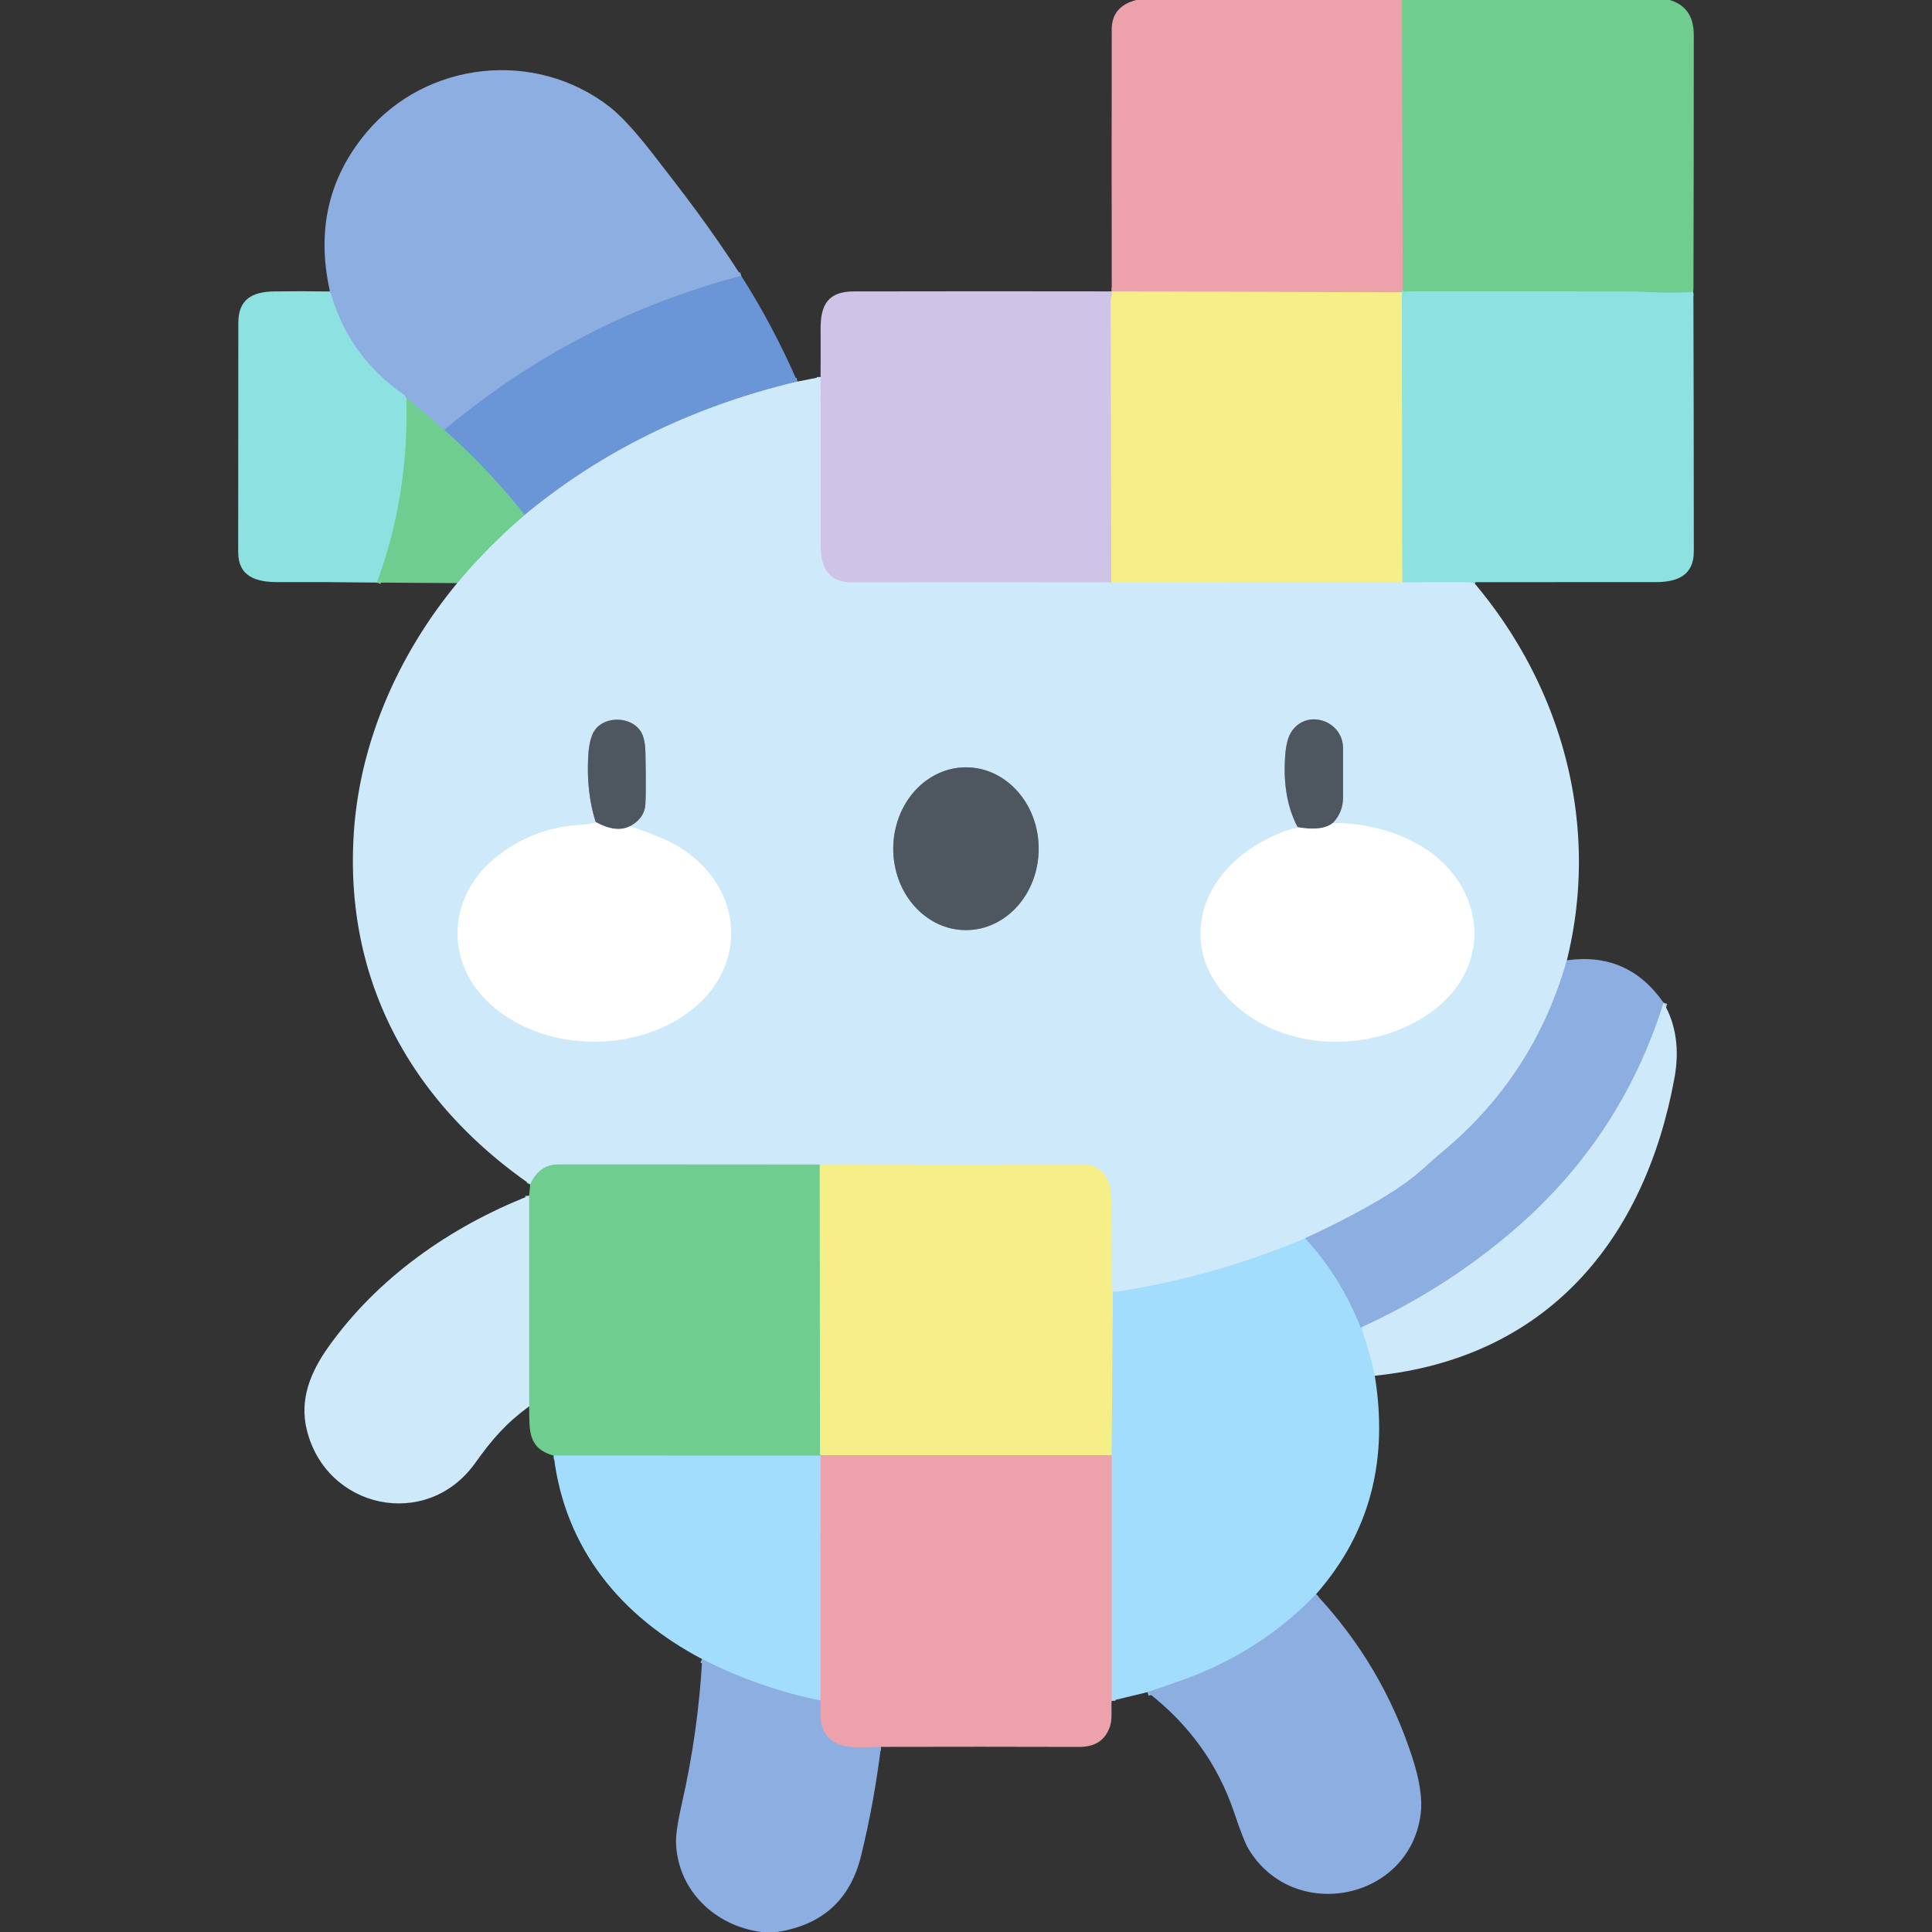 <svg viewBox="0.00 0.00 512.00 512.00" version="1.1" xmlns="http://www.w3.org/2000/svg">
<rect x="0.00" y="0.00" width="512.00" height="512.00" fill="#333333" stroke="none"/>
<g stroke-linecap="butt" fill="none" stroke-width="2.00">
<path d="M 371.55 0.00
  L 371.74 76.96" stroke="#aeb79e"></path>
<path d="M 371.74 76.96
  Q 371.40 77.16 371.51 77.47" stroke="#bdc1c6"></path>
<path d="M 371.51 77.47
  L 294.62 77.22" stroke="#f2c899"></path>
<path d="M 448.71 77.34
  C 442.76 77.91 435.33 77.24 431.09 77.24
  Q 402.08 77.20 373.06 77.23
  Q 372.95 77.23 372.45 77.33
  Q 371.96 77.43 371.74 76.96" stroke="#7ed7b8"></path>
<path d="M 196.43 73.10
  Q 152.59 84.69 117.75 113.94" stroke="#7ca2dc"></path>
<path d="M 117.75 113.94
  L 107.73 105.45" stroke="#7ebeb9"></path>
<path d="M 107.73 105.45
  Q 107.76 105.74 107.56 105.23
  Q 107.42 104.88 107.11 104.66
  Q 92.63 94.75 87.70 77.90
  Q 87.65 77.70 87.52 77.54
  L 87.28 77.25" stroke="#8dc8e1"></path>
<path d="M 211.31 101.13
  C 184.50 107.51 160.21 118.97 139.06 136.46" stroke="#9cbfe8"></path>
<path d="M 139.06 136.46
  Q 129.43 124.30 117.75 113.94" stroke="#6db1b3"></path>
<path d="M 294.62 77.22
  Q 294.79 78.06 294.54 78.71
  Q 294.37 79.17 294.37 79.65
  L 294.52 154.36" stroke="#e3d9b7"></path>
<path d="M 294.52 154.36
  Q 260.16 154.29 225.75 154.35
  C 219.58 154.36 217.49 150.41 217.49 144.61
  Q 217.49 122.33 217.46 99.91" stroke="#cfd6f1"></path>
<path d="M 371.51 77.47
  L 371.64 154.32" stroke="#c2e8b3"></path>
<path d="M 371.64 154.32
  L 294.52 154.36" stroke="#e2ecc0"></path>
<path d="M 390.85 154.68
  Q 390.58 154.71 390.30 154.55
  Q 389.91 154.31 389.45 154.31
  L 371.64 154.32" stroke="#ade5ed"></path>
<path d="M 107.73 105.45
  Q 108.41 131.37 99.90 154.39" stroke="#7ed7b8"></path>
<path d="M 415.23 254.49
  Q 406.50 285.33 381.72 305.70
  Q 380.46 306.73 376.51 310.29
  C 369.67 316.43 356.37 323.29 345.88 328.16" stroke="#adccee"></path>
<path d="M 345.88 328.16
  Q 322.09 338.21 296.50 342.26
  Q 295.70 342.38 294.95 342.18" stroke="#b8e3fc"></path>
<path d="M 294.95 342.18
  L 294.75 341.98
  Q 294.58 341.82 294.58 341.58
  Q 294.59 330.14 294.56 318.70
  C 294.54 313.04 292.83 308.59 286.62 308.60
  Q 252.43 308.65 218.25 308.59
  Q 217.87 308.92 217.25 308.79" stroke="#e2ecc0"></path>
<path d="M 217.25 308.79
  Q 217.19 308.61 217.00 308.61
  Q 182.50 308.58 148.00 308.59
  Q 142.88 308.59 140.52 313.88" stroke="#9edbc5"></path>
<path d="M 121.16 154.53
  Q 129.14 144.93 139.06 136.46" stroke="#9edbc5"></path>
<path d="M 157.87 217.87
  Q 156.82 218.41 153.77 218.60
  Q 140.89 219.38 131.03 227.53
  C 118.55 237.85 117.83 255.24 130.07 266.21
  C 143.96 278.66 167.64 279.28 182.55 268.19
  C 197.06 257.40 197.47 238.69 183.87 227.29
  C 178.53 222.81 173.37 221.35 167.01 218.92" stroke="#e6f4fd"></path>
<path d="M 167.01 218.92
  Q 170.78 216.81 171.02 213.26
  Q 171.25 209.90 171.05 199.65
  Q 170.98 195.87 169.94 194.07
  C 167.42 189.70 160.07 189.64 157.49 193.72
  Q 156.13 195.87 155.88 200.52
  Q 155.37 210.03 157.87 217.87" stroke="#8ea0ad"></path>
<path d="M 167.01 218.92
  Q 163.40 220.87 157.87 217.87" stroke="#a7abb0"></path>
<path d="M 343.91 219.23
  Q 336.69 221.12 330.46 225.60
  C 316.75 235.48 313.34 252.48 326.10 265.18
  C 339.93 278.95 364.00 279.35 379.38 268.12
  C 396.77 255.42 393.22 233.04 375.11 223.39
  Q 365.29 218.16 353.26 218.06" stroke="#e6f4fd"></path>
<path d="M 353.26 218.06
  Q 355.90 215.20 355.91 211.50
  Q 355.92 204.88 355.91 198.25
  C 355.89 190.88 346.19 187.73 342.21 193.99
  Q 340.97 195.93 340.64 199.75
  Q 339.67 211.26 343.91 219.23" stroke="#8ea0ad"></path>
<path d="M 353.26 218.06
  Q 350.55 220.36 343.91 219.23" stroke="#a7abb0"></path>
<path d="M 255.952 246.49
  A 21.57 19.27 90.1 0 0 275.26 224.954
  A 21.57 19.27 90.1 0 0 256.028 203.35
  A 21.57 19.27 90.1 0 0 236.72 224.886
  A 21.57 19.27 90.1 0 0 255.952 246.49" stroke="#8ea0ad"></path>
<path d="M 440.87 265.75
  Q 429.35 302.53 399.47 327.45
  Q 381.85 342.16 360.88 351.70" stroke="#adccee"></path>
<path d="M 360.88 351.70
  Q 361.00 352.08 360.56 351.66
  Q 360.44 351.55 360.38 351.39
  Q 355.36 338.58 345.88 328.16" stroke="#98c6ef"></path>
<path d="M 364.33 364.58
  Q 362.90 358.17 360.83 352.09
  Q 361.15 352.27 360.88 351.70" stroke="#b8e3fc"></path>
<path d="M 217.25 308.79
  L 217.30 385.28" stroke="#b3de8b"></path>
<path d="M 217.30 385.28
  Q 217.20 386.23 217.45 385.76" stroke="#aeb79e"></path>
<path d="M 217.45 385.76
  L 146.74 385.75" stroke="#89d5c7"></path>
<path d="M 140.23 372.69
  L 140.22 316.89" stroke="#9edbc5"></path>
<path d="M 294.95 342.18
  L 294.60 385.66" stroke="#cce6c2"></path>
<path d="M 294.60 385.66
  L 217.67 385.65
  Q 217.52 385.65 217.44 385.51
  L 217.30 385.28" stroke="#f2c899"></path>
<path d="M 348.76 422.49
  Q 334.11 437.80 313.24 445.29
  Q 308.81 446.88 304.10 448.43" stroke="#98c6ef"></path>
<path d="M 294.60 450.73
  L 294.60 385.66" stroke="#c8bfd4"></path>
<path d="M 233.47 462.94
  C 227.95 462.95 220.58 464.35 218.00 458.04
  C 217.15 455.95 217.52 453.08 217.46 450.68" stroke="#bda8c6"></path>
<path d="M 217.46 450.68
  L 217.45 385.76" stroke="#c8bfd4"></path>
<path d="M 217.46 450.68
  Q 201.00 447.31 186.09 439.69" stroke="#98c6ef"></path>
</g>
<path d="M 301.13 0.00
  L 371.55 0.00
  L 371.74 76.96
  Q 371.40 77.16 371.51 77.47
  L 294.62 77.22
  Q 294.57 42.59 294.62 7.75
  Q 294.63 1.68 301.13 0.00
  Z" fill="#eda1ab"></path>
<path d="M 371.55 0.00
  L 442.49 0.00
  Q 448.87 1.89 448.87 9.25
  Q 448.88 42.88 448.78 76.50
  Q 448.78 76.86 448.71 77.34
  C 442.76 77.91 435.33 77.24 431.09 77.24
  Q 402.08 77.20 373.06 77.23
  Q 372.95 77.23 372.45 77.33
  Q 371.96 77.43 371.74 76.96
  L 371.55 0.00
  Z" fill="#6fcd90"></path>
<path d="M 196.43 73.10
  Q 152.59 84.69 117.75 113.94
  L 107.73 105.45
  Q 107.76 105.74 107.56 105.23
  Q 107.42 104.88 107.11 104.66
  Q 92.63 94.75 87.70 77.90
  Q 87.65 77.70 87.52 77.54
  L 87.28 77.25
  Q 87.43 77.20 87.39 77.01
  Q 82.10 53.09 97.01 35.22
  C 112.92 16.15 141.84 12.99 161.54 28.30
  Q 166.05 31.81 173.14 40.94
  C 181.32 51.48 187.86 59.86 196.43 73.10
  Z" fill="#8daee1"></path>
<path d="M 196.43 73.10
  Q 204.85 86.29 211.31 101.13
  C 184.50 107.51 160.21 118.97 139.06 136.46
  Q 129.43 124.30 117.75 113.94
  Q 152.59 84.69 196.43 73.10
  Z" fill="#6a95d6"></path>
<path d="M 294.62 77.22
  Q 294.79 78.06 294.54 78.71
  Q 294.37 79.17 294.37 79.65
  L 294.52 154.36
  Q 260.16 154.29 225.75 154.35
  C 219.58 154.36 217.49 150.41 217.49 144.61
  Q 217.49 122.33 217.46 99.91
  Q 217.51 93.58 217.47 87.13
  C 217.43 80.63 219.58 77.25 226.23 77.23
  Q 260.55 77.16 294.62 77.22
  Z" fill="#d0c3e8"></path>
<path d="M 371.51 77.47
  L 371.64 154.32
  L 294.52 154.36
  L 294.37 79.65
  Q 294.37 79.17 294.54 78.71
  Q 294.79 78.06 294.62 77.22
  L 371.51 77.47
  Z" fill="#f6ee86"></path>
<path d="M 371.74 76.96
  Q 371.96 77.43 372.45 77.33
  Q 372.95 77.23 373.06 77.23
  Q 402.08 77.20 431.09 77.24
  C 435.33 77.24 442.76 77.91 448.71 77.34
  Q 448.77 77.71 448.77 78.25
  Q 448.88 112.19 448.88 146.13
  C 448.87 152.47 444.59 154.26 438.76 154.27
  Q 414.96 154.29 391.17 154.28
  Q 390.99 154.28 390.91 154.44
  Q 390.84 154.59 390.85 154.68
  Q 390.58 154.71 390.30 154.55
  Q 389.91 154.31 389.45 154.31
  L 371.64 154.32
  L 371.51 77.47
  Q 371.40 77.16 371.74 76.96
  Z" fill="#8de1e0"></path>
<path d="M 87.28 77.25
  L 87.52 77.54
  Q 87.65 77.70 87.70 77.90
  Q 92.63 94.75 107.11 104.66
  Q 107.42 104.88 107.56 105.23
  Q 107.76 105.74 107.73 105.45
  Q 108.41 131.37 99.90 154.39
  Q 86.52 154.21 73.83 154.27
  C 67.92 154.30 63.12 152.88 63.12 146.25
  Q 63.13 115.88 63.16 85.50
  C 63.17 79.34 66.80 77.32 72.65 77.23
  Q 79.98 77.12 87.28 77.25
  Z" fill="#8de1e0"></path>
<path d="M 217.46 99.91
  Q 217.49 122.33 217.49 144.61
  C 217.49 150.41 219.58 154.36 225.75 154.35
  Q 260.16 154.29 294.52 154.36
  L 371.64 154.32
  L 389.45 154.31
  Q 389.91 154.31 390.30 154.55
  Q 390.58 154.71 390.85 154.68
  C 414.24 182.52 424.04 218.97 415.23 254.49
  Q 406.50 285.33 381.72 305.70
  Q 380.46 306.73 376.51 310.29
  C 369.67 316.43 356.37 323.29 345.88 328.16
  Q 322.09 338.21 296.50 342.26
  Q 295.70 342.38 294.95 342.18
  L 294.75 341.98
  Q 294.58 341.82 294.58 341.58
  Q 294.59 330.14 294.56 318.70
  C 294.54 313.04 292.83 308.59 286.62 308.60
  Q 252.43 308.65 218.25 308.59
  Q 217.87 308.92 217.25 308.79
  Q 217.19 308.61 217.00 308.61
  Q 182.50 308.58 148.00 308.59
  Q 142.88 308.59 140.52 313.88
  C 108.66 291.75 91.06 259.39 93.80 220.25
  C 95.48 196.26 105.74 173.19 121.16 154.53
  Q 129.14 144.93 139.06 136.46
  C 160.21 118.97 184.50 107.51 211.31 101.13
  L 217.46 99.91
  Z
  M 157.87 217.87
  Q 156.82 218.41 153.77 218.60
  Q 140.89 219.38 131.03 227.53
  C 118.55 237.85 117.83 255.24 130.07 266.21
  C 143.96 278.66 167.64 279.28 182.55 268.19
  C 197.06 257.40 197.47 238.69 183.87 227.29
  C 178.53 222.81 173.37 221.35 167.01 218.92
  Q 170.78 216.81 171.02 213.26
  Q 171.25 209.90 171.05 199.65
  Q 170.98 195.87 169.94 194.07
  C 167.42 189.70 160.07 189.64 157.49 193.72
  Q 156.13 195.87 155.88 200.52
  Q 155.37 210.03 157.87 217.87
  Z
  M 343.91 219.23
  Q 336.69 221.12 330.46 225.60
  C 316.75 235.48 313.34 252.48 326.10 265.18
  C 339.93 278.95 364.00 279.35 379.38 268.12
  C 396.77 255.42 393.22 233.04 375.11 223.39
  Q 365.29 218.16 353.26 218.06
  Q 355.90 215.20 355.91 211.50
  Q 355.92 204.88 355.91 198.25
  C 355.89 190.88 346.19 187.73 342.21 193.99
  Q 340.97 195.93 340.64 199.75
  Q 339.67 211.26 343.91 219.23
  Z
  M 255.952 246.49
  A 21.57 19.27 90.1 0 0 275.26 224.954
  A 21.57 19.27 90.1 0 0 256.028 203.35
  A 21.57 19.27 90.1 0 0 236.72 224.886
  A 21.57 19.27 90.1 0 0 255.952 246.49
  Z" fill="#cde9fa"></path>
<path d="M 107.73 105.45
  L 117.75 113.94
  Q 129.43 124.30 139.06 136.46
  Q 129.14 144.93 121.16 154.53
  L 99.90 154.39
  Q 108.41 131.37 107.73 105.45
  Z" fill="#6fcd90"></path>
<path d="M 167.01 218.92
  Q 163.40 220.87 157.87 217.87
  Q 155.37 210.03 155.88 200.52
  Q 156.13 195.87 157.49 193.72
  C 160.07 189.64 167.42 189.70 169.94 194.07
  Q 170.98 195.87 171.05 199.65
  Q 171.25 209.90 171.02 213.26
  Q 170.78 216.81 167.01 218.92
  Z" fill="#4e5660"></path>
<path d="M 353.26 218.06
  Q 350.55 220.36 343.91 219.23
  Q 339.67 211.26 340.64 199.75
  Q 340.97 195.93 342.21 193.99
  C 346.19 187.73 355.89 190.88 355.91 198.25
  Q 355.92 204.88 355.91 211.50
  Q 355.90 215.20 353.26 218.06
  Z" fill="#4e5660"></path>
<ellipse ry="19.27" rx="21.57" transform="translate(255.99,224.92) rotate(90.1)" cy="0.00" cx="0.00" fill="#4e5660"></ellipse>
<path d="M 353.26 218.06
  Q 365.29 218.16 375.11 223.39
  C 393.22 233.04 396.77 255.42 379.38 268.12
  C 364.00 279.35 339.93 278.95 326.10 265.18
  C 313.34 252.48 316.75 235.48 330.46 225.60
  Q 336.69 221.12 343.91 219.23
  Q 350.55 220.36 353.26 218.06
  Z" fill="#ffffff"></path>
<path d="M 157.87 217.87
  Q 163.40 220.87 167.01 218.92
  C 173.37 221.35 178.53 222.81 183.87 227.29
  C 197.47 238.69 197.06 257.40 182.55 268.19
  C 167.64 279.28 143.96 278.66 130.07 266.21
  C 117.83 255.24 118.55 237.85 131.03 227.53
  Q 140.89 219.38 153.77 218.60
  Q 156.82 218.41 157.87 217.87
  Z" fill="#ffffff"></path>
<path d="M 440.87 265.75
  Q 429.35 302.53 399.47 327.45
  Q 381.85 342.16 360.88 351.70
  Q 361.00 352.08 360.56 351.66
  Q 360.44 351.55 360.38 351.39
  Q 355.36 338.58 345.88 328.16
  C 356.37 323.29 369.67 316.43 376.51 310.29
  Q 380.46 306.73 381.72 305.70
  Q 406.50 285.33 415.23 254.49
  Q 431.45 252.21 440.87 265.75
  Z" fill="#8daee1"></path>
<path d="M 440.87 265.75
  Q 445.83 274.35 443.74 285.74
  C 435.87 328.61 410.01 359.91 364.33 364.58
  Q 362.90 358.17 360.83 352.09
  Q 361.15 352.27 360.88 351.70
  Q 381.85 342.16 399.47 327.45
  Q 429.35 302.53 440.87 265.75
  Z" fill="#cde9fa"></path>
<path d="M 217.25 308.79
  L 217.30 385.28
  Q 217.20 386.23 217.45 385.76
  L 146.74 385.75
  C 139.62 383.80 140.36 378.68 140.23 372.69
  L 140.22 316.89
  L 140.52 313.88
  Q 142.88 308.59 148.00 308.59
  Q 182.50 308.58 217.00 308.61
  Q 217.19 308.61 217.25 308.79
  Z" fill="#6fcd90"></path>
<path d="M 294.95 342.18
  L 294.60 385.66
  L 217.67 385.65
  Q 217.52 385.65 217.44 385.51
  L 217.30 385.28
  L 217.25 308.79
  Q 217.87 308.92 218.25 308.59
  Q 252.43 308.65 286.62 308.60
  C 292.83 308.59 294.54 313.04 294.56 318.70
  Q 294.59 330.14 294.58 341.58
  Q 294.58 341.82 294.75 341.98
  L 294.95 342.18
  Z" fill="#f6ee86"></path>
<path d="M 140.22 316.89
  L 140.23 372.69
  C 134.12 377.19 130.59 381.20 125.89 387.77
  C 113.07 405.67 86.31 399.89 81.27 378.78
  C 79.40 370.96 82.14 363.85 86.97 357.04
  C 100.04 338.60 119.33 325.11 140.22 316.89
  Z" fill="#cde9fa"></path>
<path d="M 345.88 328.16
  Q 355.36 338.58 360.38 351.39
  Q 360.44 351.55 360.56 351.66
  Q 361.00 352.08 360.88 351.70
  Q 361.15 352.27 360.83 352.09
  Q 362.90 358.17 364.33 364.58
  C 367.88 386.45 363.45 405.74 348.76 422.49
  Q 334.11 437.80 313.24 445.29
  Q 308.81 446.88 304.10 448.43
  L 294.60 450.73
  L 294.60 385.66
  L 294.95 342.18
  Q 295.70 342.38 296.50 342.26
  Q 322.09 338.21 345.88 328.16
  Z" fill="#a2ddfd"></path>
<path d="M 217.30 385.28
  L 217.44 385.51
  Q 217.52 385.65 217.67 385.65
  L 294.60 385.66
  L 294.60 450.73
  C 294.44 452.91 294.80 455.50 294.19 457.41
  Q 292.41 462.97 286.00 462.95
  Q 259.72 462.87 233.47 462.94
  C 227.95 462.95 220.58 464.35 218.00 458.04
  C 217.15 455.95 217.52 453.08 217.46 450.68
  L 217.45 385.76
  Q 217.20 386.23 217.30 385.28
  Z" fill="#eda1ab"></path>
<path d="M 217.45 385.76
  L 217.46 450.68
  Q 201.00 447.31 186.09 439.69
  C 164.57 428.34 149.72 410.48 146.74 385.75
  L 217.45 385.76
  Z" fill="#a2ddfd"></path>
<path d="M 348.76 422.49
  Q 366.43 441.38 374.33 465.90
  Q 377.22 474.86 376.51 480.62
  C 373.62 503.82 342.54 509.78 330.77 489.82
  Q 329.59 487.83 327.05 480.30
  Q 320.60 461.18 304.10 448.43
  Q 308.81 446.88 313.24 445.29
  Q 334.11 437.80 348.76 422.49
  Z" fill="#8daee1"></path>
<path d="M 186.09 439.69
  Q 201.00 447.31 217.46 450.68
  C 217.52 453.08 217.15 455.95 218.00 458.04
  C 220.58 464.35 227.95 462.95 233.47 462.94
  Q 231.66 477.63 228.21 491.75
  Q 223.94 509.28 205.87 512.00
  L 201.77 512.00
  C 189.42 510.37 179.60 500.97 179.15 488.37
  Q 179.04 485.26 180.74 477.77
  Q 185.01 459.00 186.09 439.69
  Z" fill="#8daee1"></path>
</svg>
